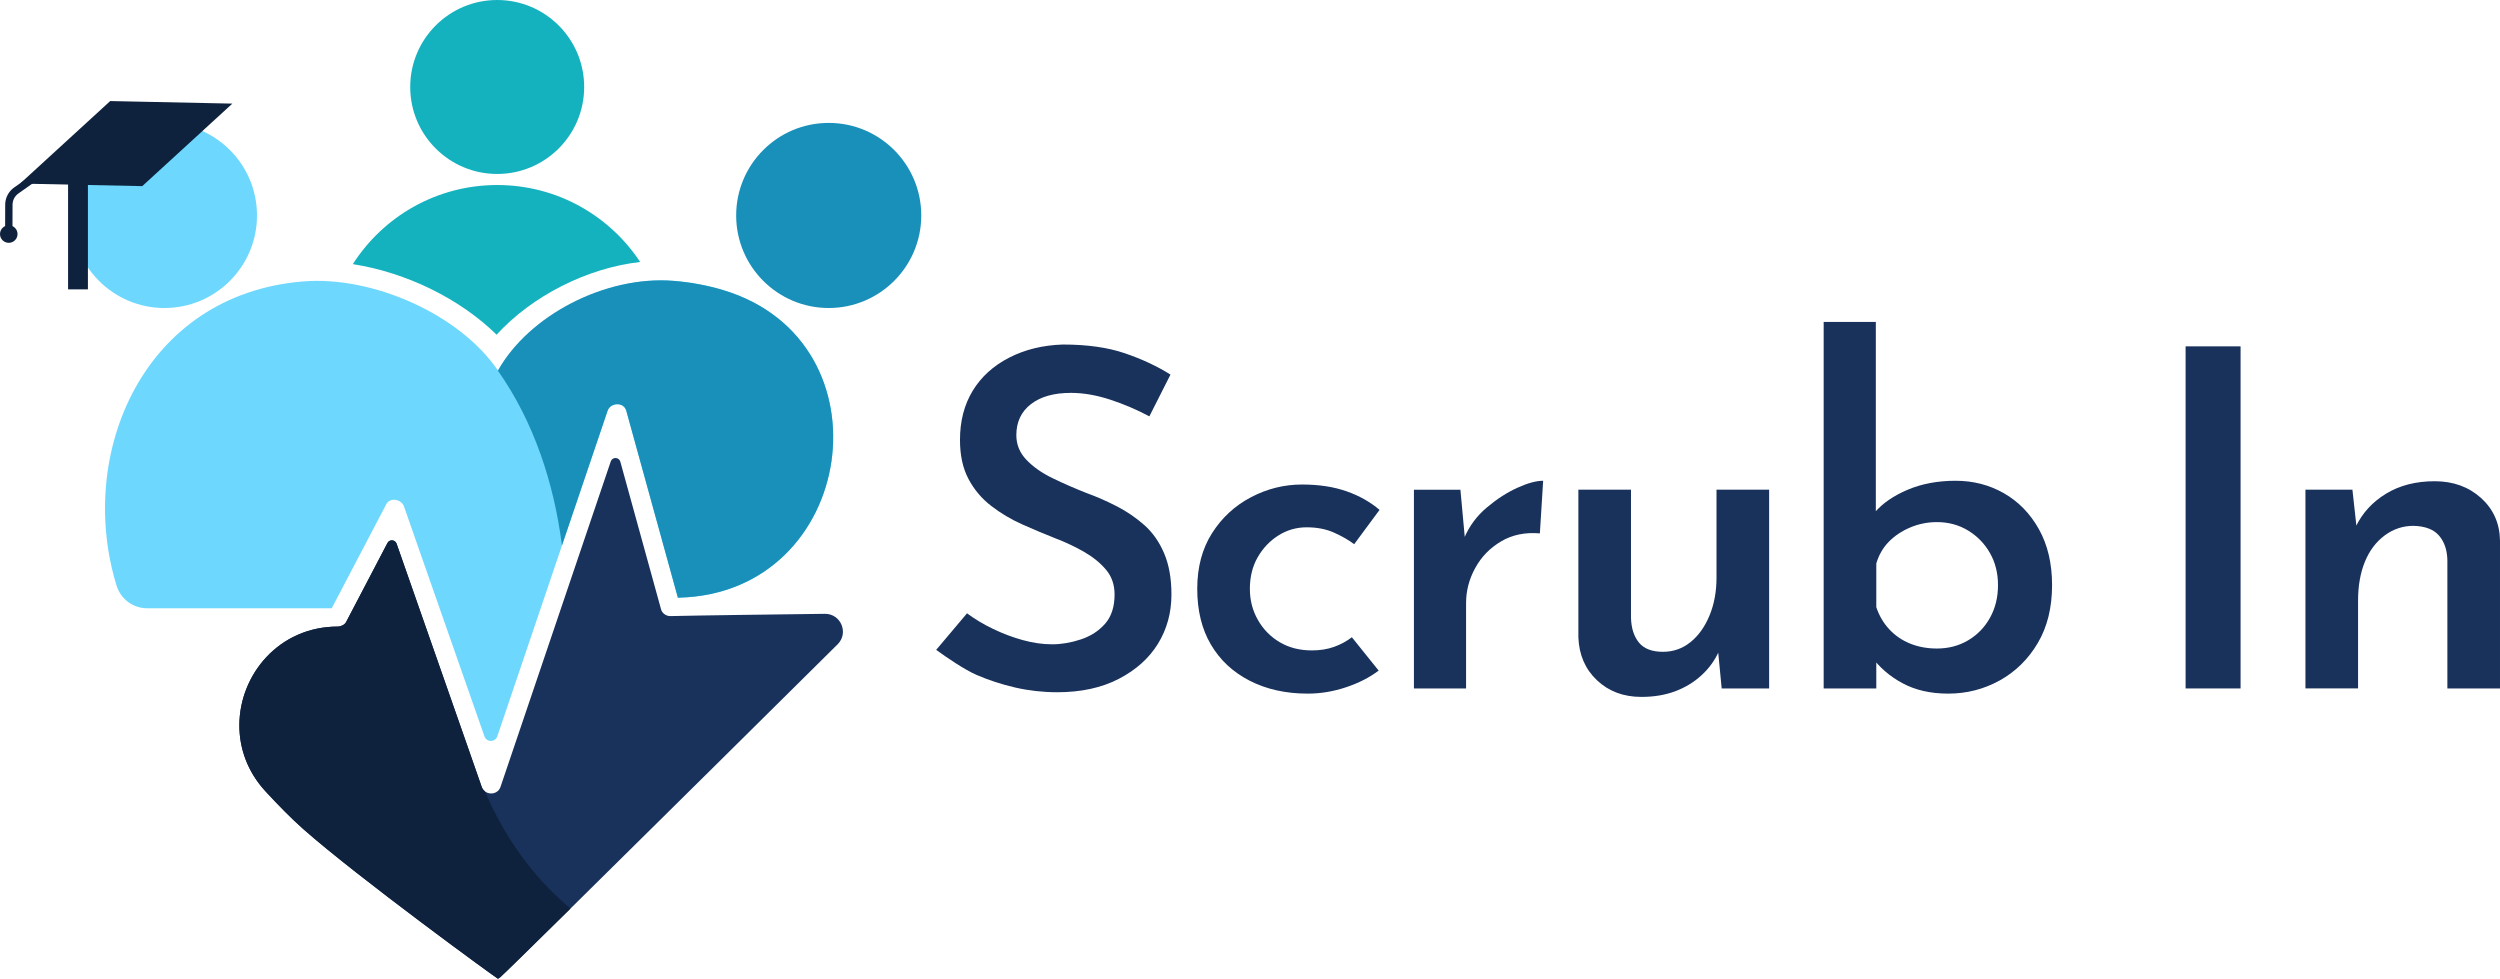 <svg xmlns="http://www.w3.org/2000/svg" xmlns:xlink="http://www.w3.org/1999/xlink" version="1.1" id="Layer_1" x="0px" y="0px" style="enable-background:new 0 0 2000 2000;" xml:space="preserve" viewBox="490.27 801.94 1019.47 399.12">
<style type="text/css">
	.st0{fill:#14B2BF;}
	.st1{fill:#19325C;}
	.st2{fill:#0F223D;}
	.st3{fill:#6DD7FD;}
	.st4{fill:#1990BA;}
</style>
<g>
	<g>
		<g>
			<path class="st0" d="M751.32,908.77c-21.8,2.47-44.14,13.92-58.55,29.65c-14.91-14.62-36.73-25.35-58.62-28.77     c12.4-19.4,34.14-32.26,58.88-32.26C717.39,877.39,738.83,889.86,751.32,908.77z"/>
			<path class="st0" d="M657.55,837.41c0,19.59,15.88,35.47,35.47,35.47c19.59,0,35.47-15.88,35.47-35.47     c0-19.59-15.88-35.47-35.47-35.47C673.44,801.94,657.55,817.82,657.55,837.41"/>
		</g>
		<g>
			<g>
				<g>
					<g>
						<g>
							<g>
								<g>
									<path class="st1" d="M826.63,1052.25c6.54-0.08,9.85,7.83,5.21,12.43c-23.95,23.73-76.16,75.44-108.94,107.76           c-16.05,15.82-27.46,27-28.61,27.98l-0.08,0.06l-0.1,0.07l-0.2,0.14c-0.35,0.24-0.55,0.37-0.57,0.37           c-0.33,0-57.31-41.49-79.44-61.08c-4.73-4.19-9.96-9.48-15.37-15.36c-7.36-7.99-10.65-17.52-10.65-26.86           c0-20.63,16.11-40.31,40.13-40.31c1.3,0,2.8-0.71,3.41-1.86l16.86-32.22c0.82-1.57,3.13-1.4,3.72,0.27           c9.95,28.41,19.88,56.81,29.83,85.21c1.63,4.67,3.26,9.35,4.89,14.01c0.07,0.2,0.15,0.38,0.24,0.55           c0.28,0.55,0.67,0.98,1.12,1.31c2.02,1.49,5.34,0.9,6.28-1.86c14.98-44.24,29.98-88.48,44.96-132.7l0.02-0.06           c0.64-1.9,3.35-1.82,3.89,0.11c5.54,20.09,11.07,40.17,16.62,60.24c0.4,1.55,2.09,2.78,3.79,2.73           C773.69,1052.92,805.99,1052.5,826.63,1052.25z"/>
								</g>
								<path class="st2" d="M722.89,1172.44c-16.05,15.82-27.46,27-28.61,27.98c-0.03,0.02-0.05,0.04-0.08,0.06          c-0.04,0.02-0.07,0.04-0.1,0.07c-0.07,0.05-0.14,0.09-0.2,0.14c-0.35,0.24-0.55,0.37-0.57,0.37          c-0.33,0-57.31-41.49-79.44-61.08c-4.73-4.19-9.96-9.48-15.37-15.36c-7.36-7.99-10.65-17.52-10.65-26.86          c0-20.63,16.11-40.31,40.13-40.31c1.3,0,2.8-0.71,3.41-1.86l16.86-32.22c0.82-1.57,3.13-1.4,3.72,0.27          c9.95,28.41,19.88,56.81,29.83,85.21c1.63,4.67,3.26,9.35,4.89,14.01c0.07,0.2,0.15,0.38,0.24,0.55          c0.28,0.51,0.66,0.92,1.09,1.25c0.01,0.02,0.02,0.04,0.03,0.06c7.08,16.45,17.06,31.56,30.53,43.91          C720.01,1169.93,721.44,1171.19,722.89,1172.44z"/>
							</g>
						</g>
					</g>
					<g>
						<path class="st3" d="M765.01,916.47c-27.99-2.29-59.36,15.12-71.67,36.58c-15.78-23.19-51.37-38.64-79.39-36.35        c-65.55,5.32-92.65,70.7-76.12,124.11c1.69,5.46,6.75,9.18,12.47,9.18h75.24c7.41-14.14,14.82-28.3,22.24-42.43        c1.6-3.06,6.24-1.94,7.23,0.89c1.63,4.66,3.26,9.35,4.89,14.01c9.3,26.59,18.61,53.19,27.93,79.78        c0.87,2.48,4.39,2.46,5.23-0.03c0.01-0.03,0.02-0.05,0.03-0.08c14.98-44.24,29.98-88.49,44.96-132.7        c1.15-3.41,6.62-3.69,7.62,0c7,25.39,14.03,50.81,21.04,76.23c0.15,0,0.3-0.01,0.45-0.01        c72.41-1.81,87.38-104.56,18.02-125.41C778.84,918.34,772.11,917.05,765.01,916.47z"/>
						<path class="st4" d="M785.16,920.24c-6.32-1.9-13.05-3.19-20.15-3.76c-27.99-2.29-59.21,14.17-71.67,36.58        c-0.03-0.08-0.07-0.16-0.1-0.25v0.18c14.74,20.88,22.95,46,26.19,71.39c6.21-18.31,12.41-36.64,18.61-54.94        c1.15-3.41,6.62-3.69,7.62,0c7,25.39,14.03,50.81,21.04,76.23c0.15,0,0.3-0.01,0.45-0.01        C839.55,1043.84,854.52,941.09,785.16,920.24z"/>
					</g>
				</g>
			</g>
			<path class="st3" d="M519.59,889.8c0,20.84,16.9,37.74,37.74,37.74s37.74-16.9,37.74-37.74s-16.89-37.74-37.74-37.74     S519.59,868.96,519.59,889.8"/>
			<path class="st4" d="M865.95,889.8c0,20.84-16.9,37.74-37.74,37.74s-37.74-16.9-37.74-37.74s16.89-37.74,37.74-37.74     S865.95,868.96,865.95,889.8"/>
		</g>
		<g>
			<path class="st2" d="M585.02,844.19l-36.74,33.65l-49.81-1.04l36.74-33.65L585.02,844.19z"/>
			<rect x="518.03" y="875.34" class="st2" width="8.09" height="44.6"/>
			<g>
				<path class="st2" d="M509.58,868.82l-13.55,9.58c-2.28,1.61-3.63,4.22-3.64,7l-0.04,11.99l3,0.01l0.04-11.99      c0.01-1.81,0.89-3.51,2.37-4.56l13.55-9.58L509.58,868.82L509.58,868.82z"/>
			</g>
			<path class="st2" d="M497.42,897.4c-0.01,1.97-1.61,3.57-3.59,3.56c-1.97-0.01-3.57-1.61-3.56-3.59     c0.01-1.97,1.61-3.57,3.59-3.56S497.43,895.43,497.42,897.4z"/>
		</g>
	</g>
	<g>
		<g>
			<path class="st1" d="M958.96,971.73c-4.98-2.68-10.29-4.95-15.91-6.8c-5.62-1.85-10.99-2.78-16.1-2.78     c-6.9,0-12.33,1.53-16.29,4.6c-3.96,3.07-5.94,7.28-5.94,12.65c0,3.83,1.37,7.19,4.12,10.06c2.75,2.87,6.29,5.37,10.64,7.47     c4.34,2.11,8.94,4.12,13.8,6.04c4.22,1.53,8.37,3.35,12.46,5.46c4.09,2.11,7.82,4.66,11.21,7.67c3.38,3,6.07,6.84,8.05,11.5     c1.98,4.67,2.97,10.25,2.97,16.77c0,7.41-1.82,14.08-5.46,20.03c-3.64,5.94-8.98,10.73-16,14.37c-7.03,3.64-15.4,5.46-25.1,5.46     c-5.88,0-11.59-0.64-17.15-1.92c-5.56-1.28-10.83-3-15.81-5.17c-4.98-2.17-12.2-7.13-16.42-10.19l12.58-14.91     c3.07,2.3,6.58,4.41,10.54,6.32c3.96,1.92,8.01,3.45,12.17,4.6c4.15,1.15,8.14,1.72,11.98,1.72c3.83,0,7.76-0.67,11.78-2.01     c4.02-1.34,7.31-3.48,9.87-6.42c2.55-2.94,3.83-6.9,3.83-11.88c0-3.96-1.15-7.31-3.45-10.06c-2.3-2.75-5.27-5.17-8.91-7.28     c-3.64-2.11-7.64-3.99-11.98-5.65c-4.22-1.66-8.62-3.51-13.22-5.56c-4.6-2.04-8.85-4.57-12.74-7.57c-3.9-3-6.99-6.67-9.29-11.02     c-2.3-4.34-3.45-9.64-3.45-15.9c0-7.67,1.73-14.34,5.17-20.02c3.45-5.68,8.4-10.19,14.85-13.51c6.45-3.32,13.76-5.11,21.94-5.37     c9.84,0,18.24,1.18,25.2,3.54c6.96,2.37,13.19,5.27,18.68,8.72L958.96,971.73z"/>
			<path class="st1" d="M1052.47,1075.4c-3.71,2.81-8.14,5.08-13.32,6.8c-5.17,1.73-10.38,2.59-15.62,2.59     c-8.94,0-16.83-1.76-23.67-5.27c-6.84-3.51-12.1-8.43-15.81-14.75c-3.71-6.32-5.56-13.89-5.56-22.71     c0-8.81,2.01-16.38,6.04-22.71c4.02-6.32,9.32-11.21,15.9-14.66c6.58-3.45,13.51-5.17,20.79-5.17c6.9,0,12.96,0.93,18.2,2.78     c5.24,1.85,9.71,4.38,13.41,7.57l-10.35,13.99c-2.17-1.66-4.89-3.22-8.14-4.69c-3.26-1.47-6.99-2.2-11.21-2.2     c-4.22,0-8.08,1.12-11.59,3.35c-3.52,2.24-6.32,5.21-8.43,8.91c-2.11,3.71-3.16,7.99-3.16,12.84c0,4.6,1.08,8.82,3.26,12.65     c2.17,3.83,5.14,6.87,8.91,9.1c3.77,2.24,8.14,3.35,13.13,3.35c3.32,0,6.32-0.48,9.01-1.44c2.68-0.96,5.11-2.27,7.28-3.93     L1052.47,1075.4z"/>
			<path class="st1" d="M1085.81,1001.63l2.11,23l-0.57-3.26c2.04-4.85,5.11-9.01,9.2-12.46c4.09-3.45,8.24-6.13,12.46-8.05     c4.22-1.92,7.73-2.87,10.54-2.87l-1.34,21.46c-6.01-0.51-11.28,0.57-15.81,3.26c-4.54,2.68-8.05,6.29-10.54,10.83     c-2.49,4.54-3.74,9.29-3.74,14.28v34.88h-21.27v-81.06H1085.81z"/>
			<path class="st1" d="M1159.59,1086.13c-7.28,0-13.32-2.27-18.11-6.8c-4.79-4.53-7.31-10.38-7.57-17.53v-60.17h21.46v52.31     c0.13,4.22,1.21,7.57,3.26,10.06c2.04,2.49,5.3,3.74,9.77,3.74c4.22,0,7.95-1.31,11.21-3.93c3.26-2.62,5.85-6.23,7.76-10.83     c1.92-4.6,2.87-9.77,2.87-15.52v-35.83h21.46v81.06h-19.35l-1.72-17.82l0.57,2.68c-1.66,3.71-4.02,6.96-7.09,9.77     c-3.07,2.81-6.64,4.98-10.73,6.52C1169.29,1085.37,1164.69,1086.13,1159.59,1086.13z"/>
			<path class="st1" d="M1284.72,1084.79c-7.16,0-13.35-1.41-18.59-4.22c-5.24-2.81-9.52-6.52-12.84-11.11l2.11-5.56v18.78h-21.46     V933.22h21.27v85.08l-0.38-7.47c3.19-3.7,7.66-6.77,13.41-9.2c5.75-2.43,12.26-3.64,19.55-3.64c7.15,0,13.7,1.69,19.64,5.08     c5.94,3.39,10.7,8.27,14.28,14.66c3.57,6.39,5.37,13.99,5.37,22.8c0,9.2-1.95,17.09-5.85,23.67c-3.9,6.58-9.07,11.66-15.52,15.23     C1299.25,1083,1292.25,1084.79,1284.72,1084.79z M1280.12,1066.4c4.72,0,8.97-1.12,12.74-3.35c3.77-2.23,6.74-5.3,8.91-9.2     c2.17-3.9,3.26-8.34,3.26-13.32c0-4.85-1.09-9.2-3.26-13.03c-2.17-3.83-5.14-6.9-8.91-9.2c-3.77-2.3-8.02-3.45-12.74-3.45     c-3.83,0-7.47,0.74-10.92,2.2c-3.45,1.47-6.36,3.42-8.72,5.84c-2.36,2.43-4.06,5.37-5.08,8.82v17.82     c1.15,3.45,2.9,6.45,5.27,9.01c2.36,2.56,5.2,4.5,8.53,5.85C1272.51,1065.73,1276.16,1066.4,1280.12,1066.4z"/>
			<path class="st1" d="M1381.53,943.18h22.42v139.5h-22.42V943.18z"/>
			<path class="st1" d="M1449.56,1001.63l1.92,17.44l-0.57-2.3c2.68-5.62,6.8-10.12,12.36-13.51c5.56-3.38,12.17-5.08,19.83-5.08     c7.54,0,13.83,2.27,18.88,6.8c5.04,4.54,7.63,10.32,7.76,17.34v60.36h-21.46v-52.51c-0.13-4.09-1.28-7.38-3.45-9.87     c-2.17-2.49-5.62-3.8-10.35-3.93c-4.34,0-8.27,1.31-11.79,3.93c-3.52,2.62-6.2,6.2-8.05,10.73c-1.85,4.54-2.78,9.81-2.78,15.81     v35.83h-21.46v-81.06H1449.56z"/>
		</g>
	</g>
</g>
</svg>